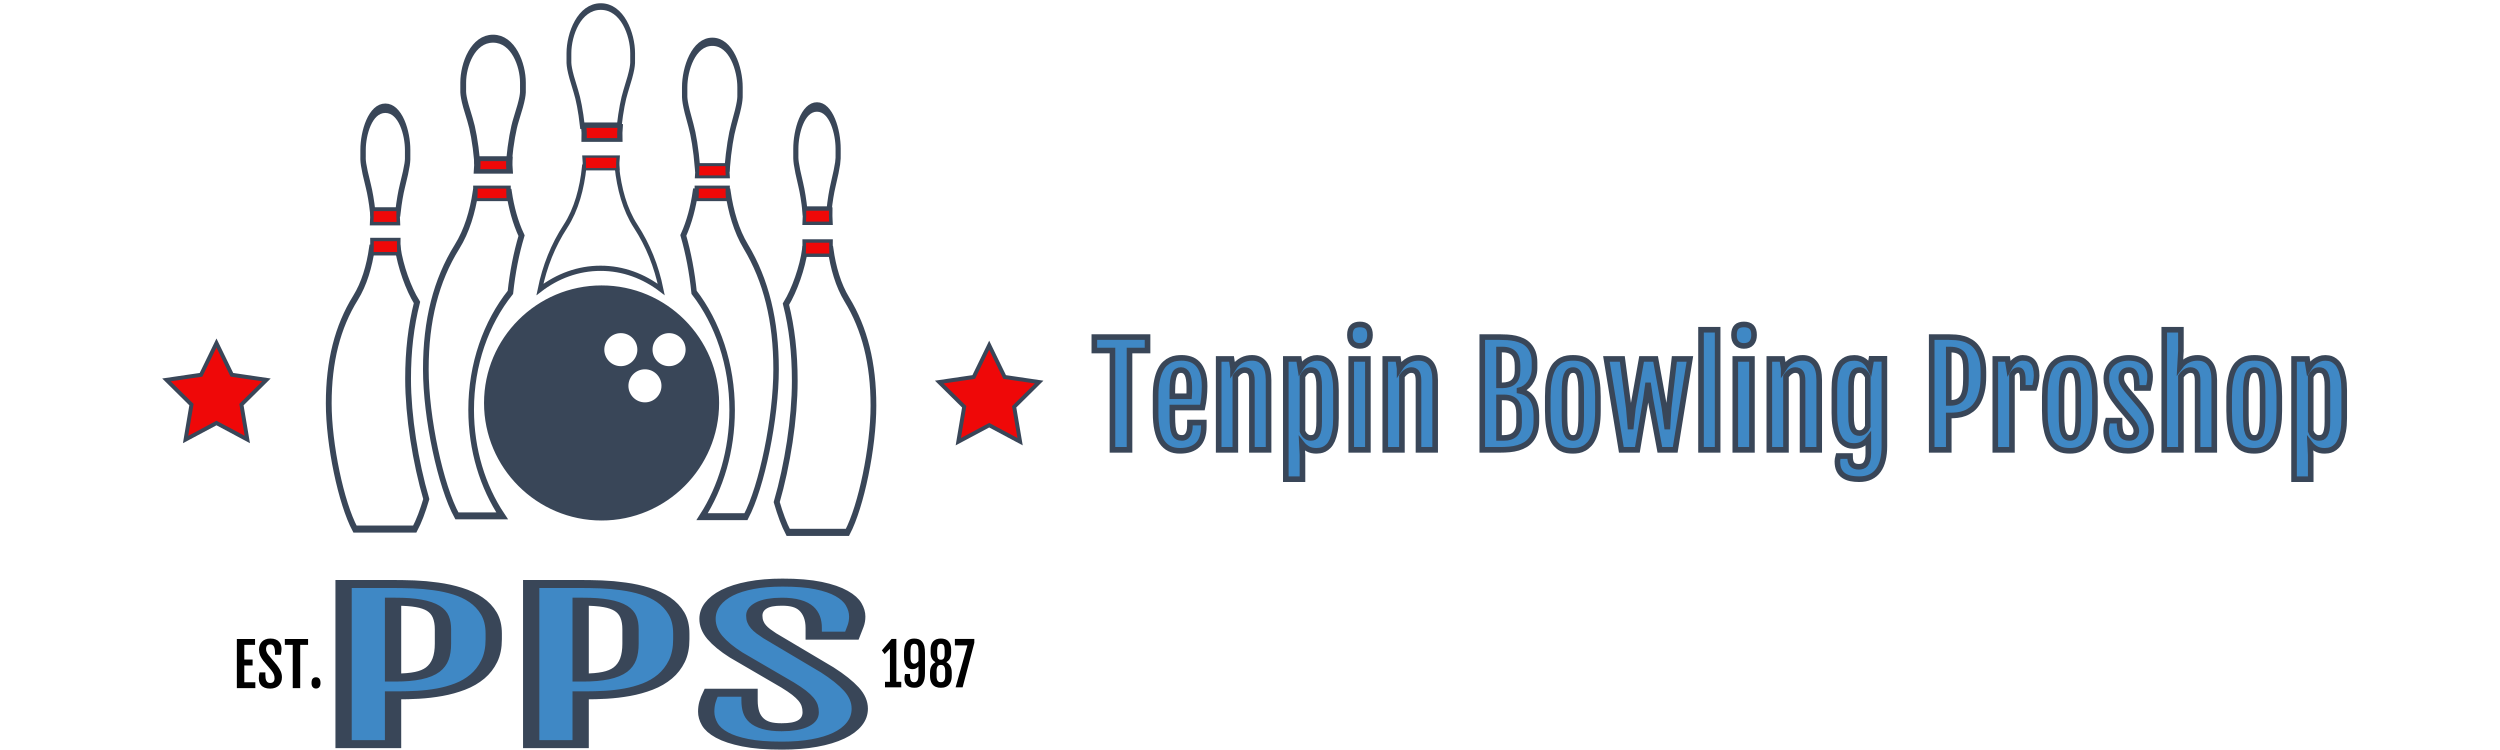 <?xml version="1.0" encoding="UTF-8"?>
<svg xmlns="http://www.w3.org/2000/svg" xmlns:xlink="http://www.w3.org/1999/xlink" width="300px" height="90px" viewBox="0 0 264 90" version="1.1">
<g id="surface1">
<path style="fill:none;stroke-width:3;stroke-linecap:butt;stroke-linejoin:miter;stroke:rgb(22.353%,27.451%,34.51%);stroke-opacity:1;stroke-miterlimit:4;" d="M 136.968 62.447 L 159.901 62.447 C 160.95 55.735 162.424 50.247 163.898 46.869 C 168.4 36.557 168.339 34.772 168.238 31.836 C 168.198 31.157 168.238 30.42 168.238 29.594 C 168.238 21.082 161.899 8.468 148.434 8.468 C 134.969 8.468 128.63 21.082 128.63 29.594 C 128.63 30.42 128.67 31.157 128.63 31.836 C 128.529 34.772 128.469 36.557 132.97 46.869 C 134.444 50.247 135.938 55.735 136.968 62.447 Z M 136.968 62.447 " transform="matrix(0.193,0,0,0.265,25.446,-1.457)"/>
<path style="fill-rule:nonzero;fill:rgb(93.725%,3.137%,3.137%);fill-opacity:1;stroke-width:3;stroke-linecap:butt;stroke-linejoin:miter;stroke:rgb(22.353%,27.451%,34.51%);stroke-opacity:1;stroke-miterlimit:4;" d="M 138.07 72.616 C 138.293 76.156 138.386 79.851 138.274 83.648 L 158.598 83.648 C 158.486 79.851 158.579 76.156 158.802 72.616 Z M 138.07 72.616 " transform="matrix(0.211,0,0,0.152,22.918,4.081)"/>
<path style="fill:none;stroke-width:3;stroke-linecap:butt;stroke-linejoin:miter;stroke:rgb(22.353%,27.451%,34.51%);stroke-opacity:1;stroke-miterlimit:4;" d="M 260.985 123.496 L 274.956 123.496 C 275.6 120.189 276.453 117.337 277.401 115.187 C 280.415 108.284 280.359 107.178 280.302 105.329 C 280.283 104.843 280.302 104.316 280.302 103.706 C 280.302 98.363 276.359 90.447 267.98 90.447 C 259.582 90.447 255.658 98.363 255.658 103.706 C 255.658 104.306 255.677 104.833 255.658 105.329 C 255.601 107.178 255.525 108.284 258.558 115.187 C 259.487 117.337 260.34 120.189 260.985 123.496 Z M 260.985 123.496 " transform="matrix(0.206,0,0,0.378,24.834,-21.352)"/>
<path style="fill:none;stroke-width:3;stroke-linecap:butt;stroke-linejoin:miter;stroke:rgb(22.353%,27.451%,34.51%);stroke-opacity:1;stroke-miterlimit:4;" d="M 251.351 175.377 C 254.445 185.233 255.959 195.966 255.959 207.699 C 255.959 223.641 252.116 243.188 246.539 258.718 C 248.375 263.804 250.416 268.231 252.507 271.453 L 283.436 271.453 C 290.578 260.473 297.005 235.69 297.005 218.131 C 297.005 200.338 292.465 185.712 283.147 173.403 C 278.658 167.454 275.989 159.984 274.645 152.294 L 261.298 152.294 C 259.955 159.984 255.857 169.428 251.351 175.377 Z M 251.351 175.377 " transform="matrix(0.23,0,0,0.285,18.502,-13.482)"/>
<path style="fill:none;stroke-width:3;stroke-linecap:butt;stroke-linejoin:miter;stroke:rgb(22.353%,27.451%,34.51%);stroke-opacity:1;stroke-miterlimit:4;" d="M 188.877 164.139 C 185.672 150.67 180.041 138.662 171.877 127.853 C 164.513 118.149 160.81 105.934 159.337 93.833 L 137.529 93.833 C 136.056 105.934 132.353 118.149 125.011 127.853 C 116.824 138.662 111.194 150.67 107.988 164.139 C 119.597 156.44 133.5 151.944 148.444 151.944 C 163.365 151.944 177.269 156.44 188.877 164.139 Z M 188.877 164.139 " transform="matrix(0.18,0,0,0.209,27.35,0.438)"/>
<path style="fill-rule:nonzero;fill:rgb(22.353%,27.451%,34.51%);fill-opacity:1;stroke-width:3;stroke-linecap:butt;stroke-linejoin:miter;stroke:rgb(22.353%,27.451%,34.51%);stroke-opacity:1;stroke-miterlimit:4;" d="M 148.441 162.118 C 113.585 162.118 85.231 190.482 85.231 225.328 C 85.231 260.174 113.585 288.52 148.441 288.52 C 183.279 288.52 211.633 260.174 211.633 225.328 C 211.633 190.482 183.279 162.118 148.441 162.118 Z M 148.441 195.961 C 148.441 190.124 153.188 185.378 159.027 185.378 C 164.884 185.378 169.631 190.124 169.631 195.961 C 169.631 201.817 164.866 206.562 159.027 206.562 C 153.188 206.562 148.441 201.817 148.441 195.961 Z M 172.318 226.492 C 166.46 226.492 161.714 221.729 161.714 215.891 C 161.714 210.053 166.46 205.29 172.318 205.29 C 178.157 205.29 182.903 210.053 182.903 215.891 C 182.903 221.729 178.157 226.492 172.318 226.492 Z M 185.59 206.562 C 179.751 206.562 174.986 201.817 174.986 195.961 C 174.986 190.124 179.751 185.378 185.59 185.378 C 191.429 185.378 196.194 190.124 196.194 195.961 C 196.194 201.817 191.429 206.562 185.59 206.562 Z M 185.59 206.562 " transform="matrix(0.218,0,0,0.218,21.83,-0.764)"/>
<path style="fill:none;stroke-width:3;stroke-linecap:butt;stroke-linejoin:miter;stroke:rgb(22.353%,27.451%,34.51%);stroke-opacity:1;stroke-miterlimit:4;" d="M 219.528 130.747 L 201.794 130.747 C 200.589 137.349 198.481 143.838 195.186 149.622 C 197.985 157.366 199.934 165.576 201.068 174.279 C 213.894 187.497 221.813 205.496 221.813 225.329 C 221.813 242.793 215.666 258.846 205.444 271.457 L 229.36 271.457 C 237.988 258.564 245.783 228.743 245.783 207.697 C 245.783 186.523 240.379 169.102 229.272 154.432 C 224.098 147.59 221.087 139.253 219.528 130.747 Z M 219.528 130.747 " transform="matrix(0.22,0,0,0.277,21.057,-13.195)"/>
<path style="fill:none;stroke-width:3;stroke-linecap:butt;stroke-linejoin:miter;stroke:rgb(22.353%,27.451%,34.51%);stroke-opacity:1;stroke-miterlimit:4;" d="M 78.065 102.095 L 94.617 102.095 C 95.475 95.418 96.871 89.939 98.284 86.734 C 101.918 78.418 101.867 77.024 101.783 74.724 C 101.766 74.15 101.783 73.538 101.783 72.841 C 101.783 66.176 96.838 56.306 86.341 56.306 C 75.828 56.306 70.899 66.176 70.899 72.841 C 70.899 73.538 70.916 74.15 70.899 74.724 C 70.815 77.024 70.764 78.418 74.398 86.734 C 75.794 89.939 77.207 95.418 78.065 102.095 Z M 78.065 102.095 " transform="matrix(0.232,0,0,0.319,21.137,-13.32)"/>
<path style="fill-rule:nonzero;fill:rgb(93.725%,3.137%,3.137%);fill-opacity:1;stroke-width:3;stroke-linecap:butt;stroke-linejoin:miter;stroke:rgb(22.353%,27.451%,34.51%);stroke-opacity:1;stroke-miterlimit:4;" d="M 93.985 120.573 C 93.817 117.76 93.772 114.969 93.833 112.265 L 78.837 112.265 C 78.913 114.969 78.868 117.76 78.7 120.573 Z M 93.985 120.573 " transform="matrix(0.256,0,0,0.181,19.094,-1.255)"/>
<path style="fill:none;stroke-width:3;stroke-linecap:butt;stroke-linejoin:miter;stroke:rgb(22.353%,27.451%,34.51%);stroke-opacity:1;stroke-miterlimit:4;" d="M 22.045 123.496 L 36 123.496 C 36.667 120.183 37.514 117.346 38.452 115.192 C 41.463 108.286 41.427 107.178 41.355 105.335 C 41.337 104.838 41.355 104.31 41.355 103.709 C 41.355 98.367 37.406 90.456 29.022 90.456 C 20.638 90.456 16.708 98.367 16.708 103.709 C 16.708 104.31 16.726 104.838 16.708 105.335 C 16.636 107.178 16.582 108.286 19.611 115.192 C 20.548 117.346 21.396 120.183 22.045 123.496 Z M 22.045 123.496 " transform="matrix(0.217,0,0,0.377,21.943,-21.114)"/>
<path style="fill:none;stroke-width:3;stroke-linecap:butt;stroke-linejoin:miter;stroke:rgb(22.353%,27.451%,34.51%);stroke-opacity:1;stroke-miterlimit:4;" d="M 45.633 175.373 C 41.135 169.426 37.059 159.988 35.694 152.288 L 22.352 152.288 C 21.005 159.988 18.343 167.453 13.845 173.4 C 4.529 185.708 -0.002 200.348 -0.002 218.135 C -0.002 235.686 6.416 260.469 13.576 271.452 L 44.488 271.452 C 46.593 268.223 48.632 263.808 50.451 258.73 C 44.892 243.193 41.034 223.64 41.034 207.689 C 41.034 195.96 42.567 185.239 45.633 175.373 Z M 45.633 175.373 " transform="matrix(0.232,0,0,0.283,21.45,-13.33)"/>
<path style="fill:none;stroke-width:3;stroke-linecap:butt;stroke-linejoin:miter;stroke:rgb(22.353%,27.451%,34.51%);stroke-opacity:1;stroke-miterlimit:4;" d="M 95.926 174.28 C 97.061 165.576 99.02 157.367 101.822 149.626 C 98.522 143.852 96.408 137.356 95.204 130.746 L 77.485 130.746 C 75.921 139.252 72.896 147.588 67.722 154.438 C 56.619 169.1 51.223 186.522 51.223 207.694 C 51.223 228.739 59.008 258.572 67.636 271.451 L 91.561 271.451 C 81.334 258.841 75.181 242.792 75.181 225.328 C 75.181 205.5 83.105 187.498 95.926 174.28 Z M 95.926 174.28 " transform="matrix(0.227,0,0,0.276,21.472,-13.017)"/>
<path style="fill-rule:nonzero;fill:rgb(24.706%,53.333%,77.255%);fill-opacity:1;stroke-width:2;stroke-linecap:butt;stroke-linejoin:miter;stroke:rgb(22.353%,27.451%,34.51%);stroke-opacity:1;stroke-miterlimit:4;" d="M -30.801 -0.003 L -30.801 -40.03 L -24.731 -40.03 C -23.963 -40.03 -23.124 -39.997 -22.209 -39.932 C -21.294 -39.859 -20.383 -39.688 -19.468 -39.428 C -18.548 -39.175 -17.665 -38.785 -16.818 -38.248 C -15.967 -37.719 -15.212 -36.995 -14.56 -36.084 C -13.897 -35.165 -13.369 -34.026 -12.97 -32.651 C -12.574 -31.276 -12.378 -29.6 -12.378 -27.631 L -12.378 -26.232 C -12.378 -24.092 -12.562 -22.253 -12.93 -20.732 C -13.294 -19.211 -13.781 -17.933 -14.388 -16.892 C -15.004 -15.851 -15.707 -15.013 -16.51 -14.386 C -17.314 -13.76 -18.153 -13.288 -19.02 -12.971 C -19.887 -12.654 -20.762 -12.442 -21.649 -12.336 C -22.529 -12.239 -23.36 -12.19 -24.139 -12.19 L -24.731 -12.19 L -24.731 -0.003 Z M -24.731 -16.64 L -24.419 -16.64 C -23.324 -16.64 -22.405 -16.803 -21.657 -17.12 C -20.906 -17.437 -20.307 -17.942 -19.859 -18.617 C -19.42 -19.3 -19.1 -20.179 -18.9 -21.253 C -18.704 -22.319 -18.608 -23.604 -18.608 -25.101 L -18.608 -28.713 C -18.608 -29.893 -18.696 -30.926 -18.868 -31.788 C -19.044 -32.659 -19.348 -33.375 -19.787 -33.936 C -20.235 -34.497 -20.834 -34.921 -21.59 -35.189 C -22.337 -35.466 -23.28 -35.604 -24.419 -35.604 L -24.731 -35.604 Z M -7.783 -0.003 L -7.783 -40.03 L -1.713 -40.03 C -0.945 -40.03 -0.106 -39.997 0.805 -39.932 C 1.72 -39.859 2.635 -39.688 3.546 -39.428 C 4.465 -39.175 5.349 -38.785 6.196 -38.248 C 7.051 -37.719 7.802 -36.995 8.458 -36.084 C 9.117 -35.165 9.648 -34.026 10.048 -32.651 C 10.44 -31.276 10.635 -29.6 10.635 -27.631 L 10.635 -26.232 C 10.635 -24.092 10.452 -22.253 10.088 -20.732 C 9.72 -19.211 9.233 -17.933 8.625 -16.892 C 8.014 -15.851 7.307 -15.013 6.507 -14.386 C 5.7 -13.76 4.865 -13.288 3.998 -12.971 C 3.131 -12.654 2.256 -12.442 1.368 -12.336 C 0.485 -12.239 -0.342 -12.19 -1.121 -12.19 L -1.713 -12.19 L -1.713 -0.003 Z M -1.713 -16.64 L -1.405 -16.64 C -0.31 -16.64 0.609 -16.803 1.356 -17.12 C 2.112 -17.437 2.711 -17.942 3.159 -18.617 C 3.598 -19.3 3.918 -20.179 4.118 -21.253 C 4.31 -22.319 4.405 -23.604 4.405 -25.101 L 4.405 -28.713 C 4.405 -29.893 4.322 -30.926 4.146 -31.788 C 3.974 -32.659 3.666 -33.375 3.227 -33.936 C 2.779 -34.497 2.18 -34.921 1.428 -35.189 C 0.681 -35.466 -0.262 -35.604 -1.405 -35.604 L -1.713 -35.604 Z M 13.692 -8.114 C 13.692 -8.968 13.744 -9.765 13.844 -10.489 C 13.944 -11.214 14.092 -12.003 14.292 -12.841 L 19.011 -12.841 L 19.011 -10.896 C 19.011 -9.822 19.075 -8.87 19.203 -8.041 C 19.335 -7.211 19.555 -6.511 19.863 -5.942 C 20.17 -5.372 20.574 -4.941 21.081 -4.648 C 21.589 -4.363 22.208 -4.217 22.944 -4.217 C 24.102 -4.217 24.986 -4.534 25.593 -5.169 C 26.204 -5.803 26.512 -6.731 26.512 -7.951 C 26.512 -8.569 26.468 -9.147 26.384 -9.668 C 26.296 -10.188 26.145 -10.709 25.933 -11.23 C 25.721 -11.742 25.437 -12.287 25.082 -12.857 C 24.722 -13.426 24.258 -14.061 23.691 -14.769 L 17.361 -22.286 C 16.242 -23.726 15.375 -25.182 14.763 -26.639 C 14.156 -28.103 13.852 -29.657 13.852 -31.308 C 13.852 -32.634 14.06 -33.855 14.472 -34.969 C 14.887 -36.076 15.483 -37.036 16.262 -37.841 C 17.049 -38.647 18.016 -39.273 19.163 -39.712 C 20.31 -40.16 21.609 -40.379 23.063 -40.379 C 24.83 -40.379 26.304 -40.127 27.483 -39.631 C 28.662 -39.127 29.601 -38.476 30.301 -37.662 C 31.008 -36.857 31.507 -35.946 31.791 -34.929 C 32.079 -33.92 32.223 -32.911 32.223 -31.902 C 32.223 -31.04 32.155 -30.251 32.023 -29.519 C 31.895 -28.794 31.747 -27.997 31.571 -27.119 L 26.884 -27.119 L 26.884 -29.022 C 26.884 -31.137 26.58 -32.765 25.973 -33.904 C 25.357 -35.034 24.366 -35.604 22.992 -35.604 C 21.853 -35.604 21.001 -35.287 20.442 -34.652 C 19.875 -34.017 19.591 -33.171 19.591 -32.114 C 19.591 -31.552 19.635 -31.04 19.723 -30.592 C 19.811 -30.137 19.934 -29.714 20.102 -29.331 C 20.262 -28.949 20.458 -28.583 20.694 -28.217 C 20.926 -27.859 21.193 -27.485 21.493 -27.086 L 28.542 -18.56 C 29.829 -16.884 30.816 -15.281 31.503 -13.752 C 32.191 -12.206 32.534 -10.579 32.534 -8.862 C 32.534 -7.439 32.311 -6.161 31.863 -5.022 C 31.415 -3.875 30.78 -2.907 29.953 -2.11 C 29.126 -1.313 28.127 -0.694 26.952 -0.271 C 25.781 0.16 24.458 0.38 22.992 0.38 C 21.177 0.38 19.675 0.136 18.484 -0.353 C 17.289 -0.841 16.334 -1.475 15.623 -2.273 C 14.907 -3.07 14.408 -3.973 14.124 -4.99 C 13.836 -6.007 13.692 -7.048 13.692 -8.114 Z M 13.692 -8.114 " transform="matrix(0.978,0,0,0.48,53.354,89.294)"/>
<path style="fill-rule:nonzero;fill:rgb(93.725%,3.137%,3.137%);fill-opacity:1;stroke-width:7;stroke-linecap:butt;stroke-linejoin:miter;stroke:rgb(22.353%,27.451%,34.51%);stroke-opacity:1;stroke-miterlimit:4;" d="M 88.384 2.992 L 115.641 58.235 L 176.556 67.092 L 132.441 110.071 L 142.899 170.765 L 88.384 142.093 L 33.869 170.765 L 44.269 110.071 L 0.154 67.092 L 61.126 58.235 Z M 88.384 2.992 " transform="matrix(0.068,0,0,0.069,94.693,41.22)"/>
<path style=" stroke:none;fill-rule:nonzero;fill:rgb(0%,0%,0%);fill-opacity:1;" d="M 10.422 82.574 L 10.422 76.68 L 12.605 76.68 L 12.605 77.383 L 11.316 77.383 L 11.316 79.148 L 12.312 79.148 L 12.312 79.852 L 11.316 79.852 L 11.316 81.871 L 12.641 81.871 L 12.641 82.574 Z M 13.059 81.379 C 13.059 81.254 13.066 81.137 13.082 81.031 C 13.098 80.922 13.117 80.809 13.148 80.684 L 13.844 80.684 L 13.844 80.969 C 13.844 81.129 13.852 81.27 13.871 81.391 C 13.891 81.512 13.922 81.617 13.969 81.699 C 14.012 81.785 14.07 81.848 14.148 81.891 C 14.223 81.934 14.312 81.953 14.422 81.953 C 14.59 81.953 14.723 81.906 14.812 81.812 C 14.902 81.719 14.945 81.582 14.945 81.402 C 14.945 81.312 14.941 81.227 14.926 81.152 C 14.914 81.074 14.891 80.996 14.859 80.922 C 14.828 80.844 14.789 80.766 14.734 80.68 C 14.684 80.598 14.613 80.504 14.531 80.398 L 13.598 79.293 C 13.434 79.078 13.309 78.867 13.215 78.652 C 13.129 78.438 13.082 78.207 13.082 77.961 C 13.082 77.766 13.113 77.586 13.172 77.422 C 13.234 77.262 13.324 77.121 13.438 77 C 13.555 76.883 13.695 76.789 13.863 76.727 C 14.031 76.66 14.223 76.625 14.438 76.625 C 14.699 76.625 14.914 76.664 15.09 76.738 C 15.262 76.812 15.402 76.906 15.504 77.027 C 15.609 77.145 15.68 77.281 15.723 77.43 C 15.766 77.578 15.785 77.727 15.785 77.875 C 15.785 78.004 15.777 78.121 15.758 78.227 C 15.738 78.332 15.715 78.453 15.691 78.578 L 15 78.578 L 15 78.301 C 15 77.988 14.957 77.75 14.867 77.582 C 14.777 77.414 14.629 77.332 14.43 77.332 C 14.262 77.332 14.137 77.379 14.051 77.469 C 13.969 77.562 13.926 77.688 13.926 77.844 C 13.926 77.926 13.934 78.004 13.945 78.07 C 13.961 78.137 13.977 78.199 14.004 78.254 C 14.027 78.309 14.055 78.363 14.09 78.418 C 14.125 78.473 14.164 78.527 14.207 78.586 L 15.246 79.84 C 15.434 80.086 15.578 80.324 15.68 80.551 C 15.781 80.777 15.832 81.016 15.832 81.27 C 15.832 81.48 15.801 81.668 15.734 81.836 C 15.668 82.004 15.574 82.148 15.453 82.266 C 15.332 82.383 15.184 82.473 15.012 82.535 C 14.84 82.598 14.645 82.633 14.43 82.633 C 14.16 82.633 13.941 82.594 13.766 82.523 C 13.59 82.453 13.449 82.359 13.344 82.242 C 13.238 82.125 13.164 81.988 13.121 81.84 C 13.078 81.691 13.059 81.535 13.059 81.379 Z M 17.129 82.574 L 17.129 77.383 L 16.18 77.383 L 16.18 76.68 L 18.969 76.68 L 18.969 77.383 L 18.023 77.383 L 18.023 82.574 Z M 19.383 81.957 C 19.383 81.715 19.43 81.539 19.527 81.434 C 19.625 81.324 19.754 81.273 19.922 81.273 C 20.094 81.273 20.227 81.328 20.32 81.441 C 20.414 81.555 20.461 81.727 20.461 81.957 C 20.461 82.168 20.414 82.332 20.32 82.449 C 20.223 82.566 20.09 82.625 19.918 82.625 C 19.754 82.625 19.625 82.566 19.527 82.453 C 19.43 82.34 19.383 82.176 19.383 81.957 Z M 19.383 81.957 "/>
<path style=" stroke:none;fill-rule:nonzero;fill:rgb(0%,0%,0%);fill-opacity:1;" d="M 88.199 82.48 L 88.199 81.816 L 88.793 81.816 L 88.793 77.855 L 88.156 78.492 L 87.824 78.047 L 88.984 76.676 L 89.562 76.676 L 89.559 76.684 L 89.562 76.68 L 89.562 81.816 L 90.152 81.816 L 90.152 82.48 Z M 92.996 78.363 L 92.996 80.785 C 92.996 81.051 92.977 81.281 92.934 81.473 C 92.891 81.664 92.836 81.824 92.766 81.953 C 92.695 82.082 92.617 82.188 92.527 82.262 C 92.441 82.336 92.348 82.395 92.25 82.438 C 92.156 82.477 92.062 82.504 91.969 82.516 C 91.875 82.527 91.789 82.531 91.711 82.531 C 91.5 82.531 91.32 82.504 91.172 82.441 C 91.02 82.383 90.898 82.301 90.805 82.203 C 90.711 82.102 90.645 81.98 90.598 81.848 C 90.555 81.715 90.535 81.574 90.535 81.426 C 90.535 81.348 90.539 81.262 90.551 81.164 C 90.566 81.07 90.586 80.977 90.613 80.879 L 91.203 80.879 L 91.203 81.008 C 91.203 81.184 91.215 81.328 91.234 81.438 C 91.254 81.547 91.285 81.637 91.328 81.699 C 91.367 81.766 91.422 81.809 91.484 81.836 C 91.551 81.859 91.625 81.867 91.711 81.867 C 91.871 81.867 91.996 81.805 92.082 81.672 C 92.172 81.539 92.215 81.324 92.215 81.035 L 92.215 79.965 C 92.137 80.062 92.039 80.141 91.918 80.207 C 91.801 80.27 91.66 80.301 91.496 80.301 C 91.383 80.301 91.262 80.281 91.145 80.238 C 91.023 80.199 90.914 80.121 90.816 80.016 C 90.719 79.906 90.641 79.762 90.578 79.574 C 90.516 79.391 90.484 79.156 90.484 78.867 L 90.484 78.305 C 90.484 77.996 90.512 77.734 90.57 77.52 C 90.629 77.305 90.707 77.133 90.816 77 C 90.922 76.867 91.047 76.773 91.195 76.715 C 91.344 76.652 91.512 76.625 91.699 76.625 C 91.906 76.625 92.094 76.656 92.254 76.715 C 92.414 76.773 92.551 76.871 92.66 77.008 C 92.77 77.145 92.855 77.324 92.914 77.547 C 92.969 77.77 92.996 78.043 92.996 78.363 Z M 92.215 79.328 L 92.215 77.973 C 92.215 77.844 92.203 77.73 92.184 77.637 C 92.164 77.547 92.133 77.473 92.094 77.418 C 92.051 77.363 92 77.324 91.934 77.297 C 91.871 77.273 91.793 77.262 91.707 77.262 C 91.555 77.262 91.441 77.32 91.367 77.445 C 91.297 77.57 91.262 77.758 91.262 78.008 L 91.262 78.898 C 91.262 79.039 91.27 79.156 91.293 79.25 C 91.316 79.348 91.348 79.422 91.387 79.48 C 91.426 79.539 91.473 79.578 91.531 79.605 C 91.586 79.629 91.648 79.645 91.719 79.645 C 91.773 79.645 91.824 79.633 91.875 79.613 C 91.922 79.598 91.969 79.574 92.008 79.543 C 92.051 79.516 92.09 79.48 92.121 79.441 C 92.156 79.402 92.188 79.367 92.215 79.328 Z M 93.602 81.074 L 93.602 80.719 C 93.602 80.547 93.617 80.398 93.648 80.266 C 93.684 80.133 93.727 80.02 93.785 79.918 C 93.84 79.82 93.906 79.734 93.984 79.66 C 94.062 79.59 94.148 79.527 94.238 79.477 L 94.238 79.449 C 94.172 79.406 94.105 79.355 94.039 79.297 C 93.969 79.234 93.91 79.16 93.855 79.07 C 93.805 78.98 93.758 78.875 93.727 78.754 C 93.691 78.633 93.676 78.492 93.676 78.336 L 93.676 77.93 C 93.676 77.742 93.695 77.578 93.734 77.441 C 93.773 77.301 93.828 77.184 93.891 77.086 C 93.957 76.988 94.031 76.91 94.117 76.852 C 94.203 76.789 94.293 76.742 94.383 76.707 C 94.473 76.676 94.562 76.652 94.656 76.641 C 94.746 76.629 94.828 76.625 94.902 76.625 C 94.984 76.625 95.066 76.629 95.156 76.641 C 95.246 76.652 95.336 76.676 95.43 76.707 C 95.52 76.742 95.609 76.789 95.695 76.852 C 95.777 76.91 95.855 76.988 95.918 77.086 C 95.984 77.18 96.039 77.297 96.078 77.438 C 96.117 77.574 96.137 77.738 96.137 77.926 L 96.137 78.336 C 96.137 78.488 96.121 78.629 96.086 78.75 C 96.055 78.871 96.008 78.977 95.957 79.066 C 95.902 79.156 95.84 79.23 95.773 79.293 C 95.707 79.355 95.641 79.406 95.574 79.445 L 95.574 79.473 C 95.668 79.523 95.75 79.586 95.828 79.66 C 95.906 79.73 95.973 79.812 96.031 79.914 C 96.086 80.016 96.129 80.129 96.164 80.262 C 96.195 80.395 96.211 80.543 96.211 80.715 L 96.211 81.07 C 96.211 81.27 96.191 81.445 96.156 81.594 C 96.121 81.742 96.07 81.871 96.008 81.98 C 95.945 82.09 95.871 82.18 95.789 82.25 C 95.703 82.32 95.613 82.375 95.516 82.418 C 95.422 82.461 95.32 82.488 95.215 82.508 C 95.109 82.523 95.004 82.531 94.902 82.531 C 94.797 82.531 94.695 82.523 94.59 82.508 C 94.484 82.488 94.387 82.461 94.289 82.422 C 94.191 82.379 94.102 82.324 94.02 82.254 C 93.934 82.18 93.863 82.09 93.801 81.984 C 93.742 81.875 93.691 81.746 93.656 81.598 C 93.621 81.449 93.602 81.273 93.602 81.074 Z M 94.867 79.164 L 94.941 79.164 C 95 79.164 95.055 79.152 95.102 79.129 C 95.156 79.109 95.199 79.074 95.238 79.02 C 95.273 78.969 95.305 78.898 95.328 78.809 C 95.348 78.723 95.359 78.609 95.359 78.477 L 95.359 77.996 C 95.359 77.758 95.324 77.574 95.254 77.449 C 95.184 77.324 95.066 77.262 94.902 77.262 C 94.742 77.262 94.629 77.328 94.559 77.453 C 94.488 77.582 94.457 77.766 94.457 78.004 L 94.457 78.48 C 94.457 78.609 94.465 78.719 94.484 78.805 C 94.504 78.891 94.531 78.961 94.566 79.016 C 94.602 79.07 94.645 79.105 94.695 79.129 C 94.746 79.152 94.805 79.164 94.867 79.164 Z M 94.391 80.504 L 94.391 81.145 C 94.391 81.293 94.402 81.414 94.434 81.508 C 94.461 81.602 94.5 81.676 94.547 81.727 C 94.594 81.781 94.648 81.816 94.711 81.84 C 94.773 81.859 94.836 81.867 94.902 81.867 C 94.969 81.867 95.031 81.859 95.094 81.84 C 95.156 81.816 95.215 81.781 95.262 81.727 C 95.309 81.672 95.348 81.598 95.379 81.504 C 95.406 81.41 95.422 81.289 95.422 81.141 L 95.422 80.504 C 95.422 80.375 95.41 80.27 95.387 80.18 C 95.367 80.09 95.332 80.016 95.293 79.957 C 95.25 79.898 95.199 79.859 95.137 79.832 C 95.078 79.805 95.012 79.793 94.941 79.793 L 94.867 79.793 C 94.719 79.793 94.605 79.848 94.52 79.965 C 94.434 80.078 94.391 80.258 94.391 80.504 Z M 96.672 82.48 L 98.09 77.449 L 96.586 77.449 L 96.586 76.672 L 98.918 76.672 L 98.918 77.137 L 97.512 82.48 Z M 96.672 82.48 "/>
<path style="fill-rule:nonzero;fill:rgb(93.725%,3.137%,3.137%);fill-opacity:1;stroke-width:7;stroke-linecap:butt;stroke-linejoin:miter;stroke:rgb(22.353%,27.451%,34.51%);stroke-opacity:1;stroke-miterlimit:4;" d="M 88.397 2.994 L 115.597 58.237 L 176.569 67.094 L 132.455 110.073 L 142.855 170.766 L 88.397 142.094 L 33.882 170.766 L 44.282 110.073 L 0.167 67.094 L 61.139 58.237 Z M 88.397 2.994 " transform="matrix(0.068,0,0,0.069,1.965,40.958)"/>
<path style="fill-rule:nonzero;fill:rgb(93.725%,3.137%,3.137%);fill-opacity:1;stroke-width:2;stroke-linecap:butt;stroke-linejoin:miter;stroke:rgb(22.353%,27.451%,34.51%);stroke-opacity:1;stroke-miterlimit:4;" d="M 93.98 120.574 C 93.818 117.75 93.774 114.969 93.833 112.274 L 78.84 112.274 C 78.899 114.969 78.87 117.75 78.693 120.574 Z M 93.98 120.574 " transform="matrix(0.265,0,0,0.181,18.155,2.133)"/>
<path style="fill-rule:nonzero;fill:rgb(93.725%,3.137%,3.137%);fill-opacity:1;stroke-width:2;stroke-linecap:butt;stroke-linejoin:miter;stroke:rgb(22.353%,27.451%,34.51%);stroke-opacity:1;stroke-miterlimit:4;" d="M 138.065 72.619 C 138.302 76.154 138.381 79.858 138.282 83.648 L 158.589 83.648 C 158.49 79.858 158.569 76.154 158.806 72.619 Z M 138.065 72.619 " transform="matrix(0.198,0,0,0.138,24.737,8.766)"/>
<path style="fill-rule:nonzero;fill:rgb(93.725%,3.137%,3.137%);fill-opacity:1;stroke-width:2;stroke-linecap:butt;stroke-linejoin:miter;stroke:rgb(22.353%,27.451%,34.51%);stroke-opacity:1;stroke-miterlimit:4;" d="M 93.985 120.574 C 93.812 117.75 93.765 114.969 93.843 112.274 L 78.84 112.274 C 78.903 114.969 78.872 117.75 78.699 120.574 Z M 93.985 120.574 " transform="matrix(0.248,0,0,0.181,46.055,2.133)"/>
<path style="fill:none;stroke-width:3;stroke-linecap:butt;stroke-linejoin:miter;stroke:rgb(22.353%,27.451%,34.51%);stroke-opacity:1;stroke-miterlimit:4;" d="M 78.062 102.096 L 94.615 102.096 C 95.469 95.421 96.884 89.941 98.282 86.734 C 101.912 78.413 101.858 77.017 101.785 74.721 C 101.767 74.153 101.785 73.537 101.785 72.839 C 101.785 66.175 96.848 56.305 86.339 56.305 C 75.829 56.305 70.892 66.175 70.892 72.839 C 70.892 73.537 70.929 74.153 70.892 74.721 C 70.82 77.029 70.765 78.413 74.395 86.734 C 75.793 89.941 77.209 95.421 78.062 102.096 Z M 78.062 102.096 " transform="matrix(0.215,0,0,0.33,48.919,-13.567)"/>
<path style="fill-rule:nonzero;fill:rgb(93.725%,3.137%,3.137%);fill-opacity:1;stroke-width:2;stroke-linecap:butt;stroke-linejoin:miter;stroke:rgb(22.353%,27.451%,34.51%);stroke-opacity:1;stroke-miterlimit:4;" d="M 93.978 120.564 C 93.817 117.757 93.769 114.972 93.833 112.275 L 78.835 112.275 C 78.899 114.972 78.867 117.757 78.69 120.564 Z M 93.978 120.564 " transform="matrix(0.242,0,0,0.177,46.592,-0.114)"/>
<path style="fill-rule:nonzero;fill:rgb(93.725%,3.137%,3.137%);fill-opacity:1;stroke-width:2;stroke-linecap:butt;stroke-linejoin:miter;stroke:rgb(22.353%,27.451%,34.51%);stroke-opacity:1;stroke-miterlimit:4;" d="M 93.985 120.567 C 93.821 117.76 93.766 114.971 93.839 112.277 L 78.844 112.277 C 78.899 114.971 78.862 117.76 78.698 120.567 Z M 93.985 120.567 " transform="matrix(0.214,0,0,0.206,9.767,5.611)"/>
<path style="fill-rule:nonzero;fill:rgb(93.725%,3.137%,3.137%);fill-opacity:1;stroke-width:2;stroke-linecap:butt;stroke-linejoin:miter;stroke:rgb(22.353%,27.451%,34.51%);stroke-opacity:1;stroke-miterlimit:4;" d="M 93.974 120.567 C 93.809 117.759 93.773 114.97 93.846 112.276 L 78.833 112.276 C 78.906 114.97 78.869 117.759 78.686 120.567 Z M 93.974 120.567 " transform="matrix(0.214,0,0,0.206,61.637,5.791)"/>
<path style="fill-rule:nonzero;fill:rgb(93.725%,3.137%,3.137%);fill-opacity:1;stroke-width:2;stroke-linecap:butt;stroke-linejoin:miter;stroke:rgb(22.353%,27.451%,34.51%);stroke-opacity:1;stroke-miterlimit:4;" d="M 93.989 120.569 C 93.822 117.762 93.766 114.973 93.84 112.279 L 78.839 112.279 C 78.913 114.973 78.857 117.743 78.69 120.569 Z M 93.989 120.569 " transform="matrix(0.21,0,0,0.206,10.073,2.002)"/>
<path style="fill-rule:nonzero;fill:rgb(93.725%,3.137%,3.137%);fill-opacity:1;stroke-width:2;stroke-linecap:butt;stroke-linejoin:miter;stroke:rgb(22.353%,27.451%,34.51%);stroke-opacity:1;stroke-miterlimit:4;" d="M 93.987 120.578 C 93.82 117.752 93.764 114.963 93.838 112.269 L 78.837 112.269 C 78.911 114.963 78.874 117.752 78.688 120.578 Z M 93.987 120.578 " transform="matrix(0.21,0,0,0.206,61.979,1.957)"/>
<path style="fill-rule:nonzero;fill:rgb(24.706%,53.333%,77.255%);fill-opacity:1;stroke-width:2;stroke-linecap:butt;stroke-linejoin:miter;stroke:rgb(22.353%,27.451%,34.51%);stroke-opacity:1;stroke-miterlimit:4;" d="M -216.882 0.005 L -216.882 -35.246 L -223.336 -35.246 L -223.336 -40.03 L -204.39 -40.03 L -204.39 -35.246 L -210.81 -35.246 L -210.81 0.005 Z M -192.884 0.352 C -194.286 0.352 -195.514 0.097 -196.58 -0.423 C -197.646 -0.943 -198.55 -1.751 -199.292 -2.837 C -200.022 -3.935 -200.578 -5.333 -200.949 -7.043 C -201.331 -8.753 -201.517 -10.81 -201.517 -13.224 L -201.517 -19.313 C -201.517 -21.359 -201.366 -23.115 -201.053 -24.571 C -200.752 -26.038 -200.346 -27.263 -199.86 -28.245 C -199.373 -29.238 -198.805 -30.036 -198.145 -30.613 C -197.507 -31.191 -196.835 -31.63 -196.152 -31.93 C -195.456 -32.242 -194.784 -32.439 -194.101 -32.52 C -193.417 -32.612 -192.791 -32.647 -192.212 -32.647 C -191.146 -32.647 -190.126 -32.485 -189.141 -32.173 C -188.156 -31.85 -187.287 -31.307 -186.534 -30.532 C -185.792 -29.758 -185.19 -28.718 -184.749 -27.424 C -184.297 -26.13 -184.077 -24.513 -184.077 -22.572 C -184.077 -21.913 -184.1 -21.255 -184.135 -20.584 C -184.182 -19.903 -184.228 -19.244 -184.286 -18.597 C -184.344 -17.95 -184.437 -17.326 -184.541 -16.714 C -184.634 -16.101 -184.738 -15.535 -184.854 -15.015 L -195.561 -15.015 L -195.561 -11.746 C -195.561 -10.336 -195.503 -9.146 -195.398 -8.187 C -195.294 -7.228 -195.109 -6.454 -194.854 -5.865 C -194.587 -5.287 -194.24 -4.859 -193.788 -4.605 C -193.347 -4.351 -192.791 -4.224 -192.119 -4.224 C -191.76 -4.224 -191.401 -4.293 -191.053 -4.443 C -190.717 -4.582 -190.416 -4.836 -190.161 -5.183 C -189.894 -5.529 -189.697 -5.98 -189.535 -6.546 C -189.384 -7.124 -189.303 -7.829 -189.303 -8.672 L -189.303 -9.677 L -184.355 -9.677 L -184.355 -8.441 C -184.355 -5.368 -185.085 -3.138 -186.545 -1.751 C -188.006 -0.353 -190.126 0.352 -192.884 0.352 Z M -195.561 -19.013 L -189.605 -19.013 C -189.593 -19.186 -189.581 -19.417 -189.558 -19.695 C -189.547 -19.984 -189.535 -20.284 -189.524 -20.596 C -189.524 -20.908 -189.524 -21.22 -189.524 -21.532 C -189.524 -21.832 -189.524 -22.086 -189.524 -22.306 C -189.524 -24.432 -189.767 -25.969 -190.265 -26.904 C -190.763 -27.84 -191.505 -28.314 -192.49 -28.314 C -193.011 -28.314 -193.463 -28.187 -193.846 -27.944 C -194.24 -27.713 -194.564 -27.309 -194.807 -26.731 C -195.062 -26.165 -195.248 -25.414 -195.375 -24.467 C -195.503 -23.531 -195.561 -22.364 -195.561 -20.977 Z M -179.06 0.005 L -179.06 -32.266 L -174.494 -32.266 L -173.95 -28.834 L -173.95 -28.799 C -173.486 -29.539 -172.976 -30.151 -172.443 -30.636 C -171.899 -31.133 -171.343 -31.526 -170.775 -31.826 C -170.184 -32.127 -169.604 -32.335 -169.002 -32.462 C -168.388 -32.589 -167.797 -32.647 -167.194 -32.647 C -165.317 -32.647 -163.857 -31.988 -162.826 -30.671 C -161.806 -29.354 -161.296 -27.367 -161.296 -24.732 L -161.296 0.005 L -167.229 0.005 L -167.229 -24.524 C -167.229 -25.945 -167.449 -26.928 -167.878 -27.482 C -168.318 -28.037 -168.967 -28.314 -169.813 -28.314 C -170.404 -28.314 -170.995 -28.118 -171.574 -27.725 C -172.154 -27.332 -172.675 -26.8 -173.127 -26.107 L -173.127 0.005 Z M -149.419 -2.133 L -149.222 1.83 L -149.222 10.427 L -155.155 10.427 L -155.155 -32.266 L -150.508 -32.266 L -149.975 -28.88 C -149.708 -29.308 -149.396 -29.758 -149.025 -30.209 C -148.654 -30.66 -148.225 -31.064 -147.739 -31.422 C -147.252 -31.769 -146.696 -32.058 -146.07 -32.289 C -145.456 -32.52 -144.772 -32.635 -144.007 -32.635 C -143.671 -32.635 -143.277 -32.601 -142.814 -32.531 C -142.35 -32.474 -141.875 -32.312 -141.388 -32.058 C -140.902 -31.815 -140.404 -31.445 -139.917 -30.948 C -139.419 -30.452 -138.978 -29.781 -138.596 -28.915 C -138.213 -28.06 -137.901 -26.985 -137.669 -25.714 C -137.414 -24.432 -137.298 -22.872 -137.298 -21.047 L -137.298 -11.272 C -137.298 -9.446 -137.414 -7.887 -137.669 -6.616 C -137.901 -5.333 -138.225 -4.259 -138.607 -3.404 C -139.001 -2.537 -139.442 -1.855 -139.94 -1.358 C -140.438 -0.862 -140.948 -0.48 -141.47 -0.226 C -141.991 0.016 -142.489 0.178 -142.976 0.248 C -143.451 0.317 -143.868 0.352 -144.227 0.352 C -145.491 0.352 -146.533 0.109 -147.368 -0.376 C -148.202 -0.862 -148.874 -1.439 -149.419 -2.133 Z M -149.222 -26.096 L -149.222 -6.592 C -149.106 -6.281 -148.955 -5.98 -148.77 -5.703 C -148.596 -5.414 -148.376 -5.16 -148.132 -4.952 C -147.889 -4.732 -147.623 -4.559 -147.31 -4.42 C -147.008 -4.282 -146.661 -4.224 -146.255 -4.224 C -145.815 -4.224 -145.409 -4.305 -145.05 -4.455 C -144.691 -4.628 -144.378 -4.929 -144.112 -5.356 C -143.857 -5.784 -143.648 -6.384 -143.497 -7.147 C -143.347 -7.921 -143.277 -8.903 -143.277 -10.105 L -143.277 -22.445 C -143.277 -23.658 -143.347 -24.64 -143.497 -25.391 C -143.648 -26.153 -143.845 -26.754 -144.1 -27.193 C -144.367 -27.621 -144.668 -27.921 -145.039 -28.083 C -145.398 -28.233 -145.792 -28.314 -146.221 -28.314 C -146.974 -28.314 -147.588 -28.083 -148.063 -27.644 C -148.538 -27.205 -148.932 -26.685 -149.222 -26.096 Z M -128.793 -36.887 C -129.882 -36.887 -130.751 -37.222 -131.377 -37.881 C -132.014 -38.528 -132.327 -39.498 -132.327 -40.758 C -132.327 -41.463 -132.246 -42.052 -132.084 -42.526 C -131.921 -42.999 -131.69 -43.392 -131.377 -43.681 C -131.075 -43.97 -130.705 -44.178 -130.264 -44.305 C -129.836 -44.444 -129.326 -44.513 -128.77 -44.513 C -127.599 -44.513 -126.707 -44.212 -126.093 -43.623 C -125.479 -43.022 -125.177 -42.075 -125.177 -40.758 C -125.177 -39.545 -125.49 -38.586 -126.104 -37.915 C -126.719 -37.234 -127.622 -36.887 -128.793 -36.887 Z M -131.863 0.005 L -131.863 -32.266 L -125.931 -32.266 L -125.931 0.005 Z M -119.743 0.005 L -119.743 -32.266 L -115.166 -32.266 L -114.633 -28.834 L -114.633 -28.799 C -114.158 -29.539 -113.659 -30.151 -113.115 -30.636 C -112.582 -31.133 -112.025 -31.526 -111.446 -31.826 C -110.867 -32.127 -110.276 -32.335 -109.685 -32.462 C -109.071 -32.589 -108.468 -32.647 -107.877 -32.647 C -105.988 -32.647 -104.54 -31.988 -103.509 -30.671 C -102.489 -29.354 -101.979 -27.367 -101.979 -24.732 L -101.979 0.005 L -107.912 0.005 L -107.912 -24.524 C -107.912 -25.945 -108.12 -26.928 -108.561 -27.482 C -109.001 -28.037 -109.638 -28.314 -110.484 -28.314 C -111.087 -28.314 -111.666 -28.118 -112.246 -27.725 C -112.837 -27.332 -113.358 -26.8 -113.81 -26.107 L -113.81 0.005 Z M -85.2 0.005 L -85.2 -40.03 L -79.059 -40.03 C -78.155 -40.03 -77.216 -39.995 -76.243 -39.937 C -75.269 -39.868 -74.331 -39.741 -73.404 -39.545 C -72.488 -39.337 -71.608 -39.036 -70.773 -38.643 C -69.951 -38.239 -69.232 -37.708 -68.618 -37.026 C -67.992 -36.356 -67.506 -35.524 -67.135 -34.542 C -66.776 -33.548 -66.59 -32.358 -66.59 -30.96 L -66.59 -29.019 C -66.59 -27.956 -66.741 -26.974 -67.042 -26.096 C -67.344 -25.194 -67.749 -24.409 -68.247 -23.727 C -68.746 -23.045 -69.313 -22.491 -69.962 -22.04 C -70.6 -21.601 -71.249 -21.301 -71.932 -21.139 L -71.932 -20.954 C -69.951 -20.584 -68.456 -19.649 -67.436 -18.135 C -66.428 -16.598 -65.93 -14.657 -65.93 -12.277 L -65.93 -10.244 C -65.93 -8.788 -66.092 -7.528 -66.405 -6.465 C -66.729 -5.391 -67.181 -4.467 -67.761 -3.716 C -68.34 -2.953 -69.024 -2.341 -69.812 -1.855 C -70.623 -1.37 -71.492 -0.989 -72.442 -0.711 C -73.404 -0.434 -74.412 -0.249 -75.49 -0.145 C -76.567 -0.053 -77.68 0.005 -78.815 0.005 Z M -79.232 -22.895 L -78.062 -22.895 C -77.251 -22.895 -76.509 -22.999 -75.849 -23.196 C -75.177 -23.38 -74.597 -23.692 -74.122 -24.108 C -73.647 -24.524 -73.276 -25.056 -73.021 -25.714 C -72.767 -26.385 -72.639 -27.193 -72.639 -28.129 L -72.639 -29.77 C -72.639 -30.706 -72.732 -31.526 -72.917 -32.254 C -73.103 -32.97 -73.415 -33.583 -73.833 -34.08 C -74.273 -34.576 -74.829 -34.958 -75.524 -35.212 C -76.22 -35.466 -77.066 -35.605 -78.062 -35.605 L -79.232 -35.605 Z M -79.232 -4.224 L -77.506 -4.224 C -76.695 -4.224 -75.953 -4.328 -75.293 -4.536 C -74.632 -4.744 -74.053 -5.079 -73.578 -5.518 C -73.103 -5.969 -72.732 -6.535 -72.477 -7.216 C -72.222 -7.91 -72.094 -8.718 -72.094 -9.654 L -72.094 -12.774 C -72.094 -13.71 -72.187 -14.542 -72.373 -15.27 C -72.57 -15.997 -72.871 -16.61 -73.3 -17.095 C -73.728 -17.592 -74.296 -17.962 -74.98 -18.216 C -75.663 -18.482 -76.509 -18.609 -77.506 -18.609 L -79.232 -18.609 Z M -52.894 0.352 C -53.589 0.352 -54.284 0.294 -55.003 0.19 C -55.71 0.074 -56.393 -0.145 -57.054 -0.492 C -57.726 -0.839 -58.352 -1.335 -58.942 -1.971 C -59.522 -2.606 -60.032 -3.45 -60.472 -4.501 C -60.912 -5.541 -61.248 -6.835 -61.503 -8.372 C -61.747 -9.897 -61.874 -11.722 -61.874 -13.848 L -61.874 -18.909 C -61.874 -21 -61.747 -22.791 -61.492 -24.293 C -61.225 -25.784 -60.878 -27.032 -60.437 -28.048 C -59.997 -29.065 -59.476 -29.885 -58.873 -30.475 C -58.282 -31.075 -57.656 -31.538 -56.984 -31.861 C -56.324 -32.185 -55.64 -32.393 -54.933 -32.497 C -54.226 -32.601 -53.543 -32.647 -52.882 -32.647 C -52.233 -32.647 -51.573 -32.601 -50.877 -32.508 C -50.194 -32.416 -49.522 -32.219 -48.873 -31.907 C -48.212 -31.607 -47.587 -31.145 -47.007 -30.556 C -46.416 -29.955 -45.906 -29.146 -45.454 -28.129 C -45.014 -27.112 -44.655 -25.841 -44.4 -24.339 C -44.145 -22.837 -44.018 -21.023 -44.018 -18.909 L -44.018 -13.848 C -44.018 -11.757 -44.157 -9.955 -44.423 -8.441 C -44.678 -6.916 -45.037 -5.633 -45.489 -4.594 C -45.941 -3.542 -46.463 -2.699 -47.054 -2.052 C -47.656 -1.405 -48.282 -0.896 -48.942 -0.538 C -49.591 -0.18 -50.263 0.063 -50.935 0.178 C -51.619 0.294 -52.268 0.352 -52.894 0.352 Z M -52.847 -4.224 C -52.326 -4.224 -51.874 -4.351 -51.503 -4.628 C -51.132 -4.906 -50.843 -5.356 -50.623 -5.98 C -50.391 -6.604 -50.229 -7.424 -50.113 -8.453 C -50.02 -9.469 -49.974 -10.74 -49.974 -12.265 L -49.974 -20.203 C -49.974 -21.717 -50.02 -22.988 -50.113 -24.016 C -50.229 -25.056 -50.391 -25.888 -50.623 -26.523 C -50.843 -27.159 -51.132 -27.609 -51.503 -27.887 C -51.874 -28.175 -52.326 -28.314 -52.847 -28.314 C -53.415 -28.314 -53.89 -28.175 -54.273 -27.887 C -54.655 -27.609 -54.968 -27.159 -55.223 -26.523 C -55.466 -25.888 -55.652 -25.056 -55.756 -24.016 C -55.86 -22.988 -55.918 -21.717 -55.918 -20.203 L -55.918 -12.265 C -55.918 -10.74 -55.86 -9.469 -55.756 -8.453 C -55.652 -7.424 -55.466 -6.604 -55.223 -5.98 C -54.968 -5.356 -54.655 -4.906 -54.273 -4.628 C -53.89 -4.351 -53.415 -4.224 -52.847 -4.224 Z M -35.675 0.005 L -40.993 -32.266 L -35.338 -32.266 L -33.021 -14.784 L -32.465 -8.245 L -32.268 -8.245 L -31.573 -14.784 L -28.467 -32.266 L -23.484 -32.266 L -20.298 -14.784 L -19.429 -8.245 L -19.243 -8.245 L -18.838 -14.784 L -16.798 -32.266 L -11.271 -32.266 L -16.497 0.005 L -21.966 0.005 L -25.315 -17.95 L -26.057 -22.895 L -26.254 -22.895 L -26.937 -17.95 L -29.973 0.005 Z M -7.308 0.005 L -7.308 -42.63 L -1.387 -42.63 L -1.387 0.005 Z M 7.964 -36.887 C 6.875 -36.887 6.006 -37.222 5.38 -37.881 C 4.743 -38.528 4.43 -39.498 4.43 -40.758 C 4.43 -41.463 4.511 -42.052 4.674 -42.526 C 4.836 -42.999 5.068 -43.392 5.38 -43.681 C 5.682 -43.97 6.053 -44.178 6.493 -44.305 C 6.933 -44.444 7.431 -44.513 7.988 -44.513 C 9.158 -44.513 10.05 -44.212 10.664 -43.623 C 11.279 -43.022 11.58 -42.075 11.58 -40.758 C 11.58 -39.545 11.267 -38.586 10.653 -37.915 C 10.039 -37.234 9.146 -36.887 7.964 -36.887 Z M 4.894 0.005 L 4.894 -32.266 L 10.827 -32.266 L 10.827 0.005 Z M 17.014 0.005 L 17.014 -32.266 L 21.592 -32.266 L 22.125 -28.834 L 22.125 -28.799 C 22.6 -29.539 23.098 -30.151 23.643 -30.636 C 24.176 -31.133 24.732 -31.526 25.311 -31.826 C 25.891 -32.127 26.482 -32.335 27.084 -32.462 C 27.687 -32.589 28.289 -32.647 28.88 -32.647 C 30.769 -32.647 32.217 -31.988 33.249 -30.671 C 34.268 -29.354 34.778 -27.367 34.778 -24.732 L 34.778 0.005 L 28.845 0.005 L 28.845 -24.524 C 28.845 -25.945 28.637 -26.928 28.196 -27.482 C 27.756 -28.037 27.119 -28.314 26.273 -28.314 C 25.67 -28.314 25.091 -28.118 24.512 -27.725 C 23.921 -27.332 23.399 -26.8 22.947 -26.107 L 22.947 0.005 Z M 41.557 2.2 L 45.752 2.2 C 45.752 3.598 46.007 4.58 46.528 5.158 C 47.038 5.736 47.838 6.025 48.915 6.025 C 49.356 6.025 49.773 5.955 50.178 5.817 C 50.584 5.689 50.943 5.458 51.244 5.1 C 51.557 4.742 51.801 4.257 51.986 3.633 C 52.171 3.009 52.264 2.212 52.264 1.218 L 52.264 -3.866 C 51.731 -3.184 51.047 -2.595 50.213 -2.098 C 49.379 -1.601 48.347 -1.358 47.108 -1.358 C 46.748 -1.358 46.331 -1.393 45.844 -1.462 C 45.358 -1.532 44.86 -1.694 44.35 -1.948 C 43.828 -2.202 43.33 -2.572 42.82 -3.08 C 42.322 -3.588 41.881 -4.27 41.488 -5.125 C 41.094 -5.992 40.781 -7.066 40.537 -8.36 C 40.294 -9.643 40.178 -11.203 40.178 -13.028 L 40.178 -21.52 C 40.178 -23.265 40.294 -24.755 40.537 -25.98 C 40.781 -27.205 41.094 -28.233 41.488 -29.065 C 41.881 -29.885 42.333 -30.532 42.832 -31.006 C 43.342 -31.48 43.851 -31.826 44.373 -32.069 C 44.906 -32.312 45.416 -32.474 45.914 -32.531 C 46.412 -32.601 46.864 -32.635 47.258 -32.635 C 48.035 -32.635 48.73 -32.531 49.321 -32.323 C 49.923 -32.115 50.445 -31.85 50.897 -31.515 C 51.337 -31.179 51.719 -30.798 52.032 -30.382 C 52.345 -29.955 52.612 -29.527 52.82 -29.111 L 53.365 -32.3 L 57.988 -32.3 L 57.988 -1.312 C 57.988 0.479 57.814 2.108 57.467 3.552 C 57.119 4.996 56.586 6.233 55.856 7.249 C 55.126 8.278 54.188 9.063 53.052 9.606 C 51.916 10.161 50.561 10.427 48.985 10.427 C 47.93 10.427 46.922 10.334 45.984 10.149 C 45.045 9.964 44.222 9.629 43.527 9.156 C 42.82 8.682 42.264 8.035 41.858 7.215 C 41.453 6.394 41.256 5.343 41.256 4.083 C 41.256 3.864 41.279 3.587 41.325 3.263 C 41.372 2.928 41.453 2.581 41.557 2.2 Z M 49.124 -5.945 C 49.518 -5.945 49.865 -6.015 50.167 -6.153 C 50.468 -6.281 50.746 -6.465 50.989 -6.685 C 51.233 -6.904 51.441 -7.147 51.627 -7.424 C 51.801 -7.713 51.951 -8.002 52.079 -8.302 L 52.079 -25.945 C 51.777 -26.604 51.383 -27.159 50.897 -27.621 C 50.398 -28.083 49.807 -28.314 49.101 -28.314 C 48.66 -28.314 48.266 -28.233 47.907 -28.083 C 47.548 -27.921 47.235 -27.632 46.968 -27.205 C 46.702 -26.766 46.493 -26.177 46.343 -25.426 C 46.204 -24.663 46.123 -23.681 46.123 -22.479 L 46.123 -11.861 C 46.123 -10.648 46.204 -9.666 46.343 -8.915 C 46.493 -8.141 46.702 -7.54 46.968 -7.101 C 47.235 -6.662 47.548 -6.361 47.919 -6.2 C 48.278 -6.038 48.683 -5.945 49.124 -5.945 Z M 74.837 0.005 L 74.837 -40.03 L 80.909 -40.03 C 81.673 -40.03 82.508 -39.995 83.423 -39.926 C 84.339 -39.857 85.254 -39.695 86.169 -39.429 C 87.085 -39.175 87.965 -38.782 88.811 -38.251 C 89.669 -37.719 90.422 -36.991 91.071 -36.078 C 91.731 -35.166 92.265 -34.022 92.658 -32.647 C 93.052 -31.272 93.249 -29.608 93.249 -27.632 L 93.249 -26.234 C 93.249 -24.085 93.076 -22.26 92.705 -20.735 C 92.334 -19.209 91.847 -17.927 91.245 -16.887 C 90.631 -15.847 89.924 -15.015 89.124 -14.391 C 88.313 -13.768 87.479 -13.294 86.61 -12.97 C 85.752 -12.647 84.872 -12.439 83.979 -12.335 C 83.099 -12.242 82.276 -12.185 81.5 -12.185 L 80.909 -12.185 L 80.909 0.005 Z M 80.909 -16.644 L 81.21 -16.644 C 82.311 -16.644 83.226 -16.795 83.979 -17.118 C 84.733 -17.442 85.324 -17.939 85.775 -18.62 C 86.216 -19.302 86.529 -20.18 86.737 -21.255 C 86.923 -22.318 87.027 -23.6 87.027 -25.102 L 87.027 -28.707 C 87.027 -29.897 86.934 -30.925 86.76 -31.792 C 86.587 -32.658 86.285 -33.375 85.845 -33.941 C 85.393 -34.495 84.802 -34.911 84.049 -35.189 C 83.296 -35.466 82.357 -35.605 81.21 -35.605 L 80.909 -35.605 Z M 97.479 0.005 L 97.479 -32.266 L 101.813 -32.266 L 102.334 -28.996 C 102.983 -30.209 103.736 -31.122 104.594 -31.734 C 105.44 -32.346 106.309 -32.647 107.201 -32.647 C 108.904 -32.647 110.167 -32.127 110.979 -31.075 C 111.79 -30.036 112.195 -28.464 112.195 -26.373 C 112.195 -26.107 112.184 -25.784 112.137 -25.426 C 112.103 -25.056 112.045 -24.675 111.975 -24.27 C 111.906 -23.866 111.824 -23.473 111.72 -23.069 C 111.616 -22.676 111.512 -22.318 111.396 -21.982 L 107.27 -21.982 L 107.27 -24.975 C 107.27 -25.645 107.224 -26.177 107.143 -26.604 C 107.062 -27.02 106.946 -27.355 106.807 -27.621 C 106.668 -27.875 106.494 -28.06 106.309 -28.164 C 106.123 -28.256 105.915 -28.314 105.695 -28.314 C 105.231 -28.314 104.802 -28.164 104.397 -27.863 C 104.003 -27.551 103.678 -27.124 103.412 -26.581 L 103.412 0.005 Z M 124.084 0.352 C 123.389 0.352 122.694 0.294 121.975 0.19 C 121.268 0.074 120.585 -0.145 119.924 -0.492 C 119.252 -0.839 118.626 -1.335 118.035 -1.971 C 117.456 -2.606 116.946 -3.45 116.506 -4.501 C 116.066 -5.541 115.729 -6.835 115.475 -8.372 C 115.22 -9.897 115.104 -11.722 115.104 -13.848 L 115.104 -18.909 C 115.104 -21 115.231 -22.791 115.486 -24.293 C 115.753 -25.784 116.1 -27.032 116.541 -28.048 C 116.981 -29.065 117.502 -29.885 118.093 -30.475 C 118.696 -31.075 119.322 -31.538 119.994 -31.861 C 120.654 -32.185 121.338 -32.393 122.033 -32.497 C 122.74 -32.601 123.435 -32.647 124.096 -32.647 C 124.733 -32.647 125.405 -32.601 126.1 -32.508 C 126.784 -32.416 127.456 -32.219 128.105 -31.907 C 128.766 -31.607 129.391 -31.145 129.971 -30.556 C 130.55 -29.955 131.071 -29.146 131.523 -28.129 C 131.964 -27.112 132.323 -25.841 132.578 -24.339 C 132.833 -22.837 132.96 -21.023 132.96 -18.909 L 132.96 -13.848 C 132.96 -11.757 132.821 -9.955 132.555 -8.441 C 132.3 -6.916 131.941 -5.633 131.489 -4.594 C 131.037 -3.542 130.515 -2.699 129.913 -2.052 C 129.322 -1.405 128.696 -0.896 128.036 -0.538 C 127.387 -0.18 126.715 0.063 126.042 0.178 C 125.359 0.294 124.71 0.352 124.084 0.352 Z M 124.13 -4.224 C 124.652 -4.224 125.104 -4.351 125.463 -4.628 C 125.845 -4.906 126.135 -5.356 126.355 -5.98 C 126.587 -6.604 126.749 -7.424 126.854 -8.453 C 126.958 -9.469 127.004 -10.74 127.004 -12.265 L 127.004 -20.203 C 127.004 -21.717 126.958 -22.988 126.854 -24.016 C 126.749 -25.056 126.587 -25.888 126.355 -26.523 C 126.135 -27.159 125.845 -27.609 125.463 -27.887 C 125.104 -28.175 124.652 -28.314 124.13 -28.314 C 123.563 -28.314 123.088 -28.175 122.705 -27.887 C 122.323 -27.609 122.01 -27.159 121.755 -26.523 C 121.5 -25.888 121.326 -25.056 121.222 -24.016 C 121.106 -22.988 121.06 -21.717 121.06 -20.203 L 121.06 -12.265 C 121.06 -10.74 121.106 -9.469 121.222 -8.453 C 121.326 -7.424 121.5 -6.604 121.755 -5.98 C 122.01 -5.356 122.323 -4.906 122.705 -4.628 C 123.088 -4.351 123.563 -4.224 124.13 -4.224 Z M 136.946 -6.754 C 136.946 -7.447 137.016 -8.129 137.143 -8.788 C 137.282 -9.446 137.41 -9.966 137.537 -10.359 L 141.709 -10.359 C 141.709 -9.192 141.755 -8.21 141.871 -7.424 C 141.999 -6.627 142.184 -5.992 142.451 -5.529 C 142.717 -5.067 143.076 -4.732 143.528 -4.524 C 143.969 -4.316 144.502 -4.224 145.139 -4.224 C 146.043 -4.224 146.692 -4.467 147.097 -4.975 C 147.503 -5.472 147.7 -6.049 147.7 -6.696 C 147.7 -7.043 147.653 -7.378 147.561 -7.69 C 147.468 -8.002 147.341 -8.326 147.167 -8.638 C 146.993 -8.961 146.784 -9.285 146.529 -9.608 C 146.286 -9.932 145.996 -10.301 145.683 -10.694 L 141.35 -15.801 C 140.782 -16.494 140.249 -17.211 139.727 -17.939 C 139.194 -18.666 138.742 -19.417 138.349 -20.192 C 137.943 -20.966 137.618 -21.774 137.375 -22.618 C 137.132 -23.461 137.016 -24.351 137.016 -25.287 C 137.016 -26.535 137.236 -27.621 137.665 -28.545 C 138.094 -29.469 138.673 -30.232 139.391 -30.844 C 140.121 -31.457 140.956 -31.907 141.918 -32.196 C 142.868 -32.497 143.876 -32.647 144.93 -32.647 C 146.112 -32.647 147.167 -32.508 148.105 -32.231 C 149.032 -31.942 149.843 -31.515 150.516 -30.96 C 151.188 -30.405 151.709 -29.701 152.068 -28.857 C 152.427 -28.025 152.601 -27.055 152.601 -25.945 C 152.601 -25.194 152.532 -24.467 152.404 -23.773 C 152.265 -23.069 152.138 -22.456 152.01 -21.959 L 147.908 -21.959 C 147.897 -23.022 147.85 -23.947 147.769 -24.755 C 147.7 -25.553 147.549 -26.211 147.341 -26.731 C 147.132 -27.251 146.842 -27.655 146.471 -27.91 C 146.112 -28.175 145.626 -28.314 145.035 -28.314 C 144.513 -28.314 144.084 -28.233 143.748 -28.071 C 143.401 -27.898 143.123 -27.69 142.914 -27.424 C 142.705 -27.159 142.555 -26.858 142.462 -26.535 C 142.381 -26.2 142.335 -25.865 142.335 -25.518 C 142.335 -24.779 142.508 -24.085 142.879 -23.438 C 143.238 -22.803 143.714 -22.098 144.305 -21.347 L 149.044 -15.801 C 149.38 -15.374 149.786 -14.865 150.237 -14.264 C 150.689 -13.664 151.118 -12.993 151.524 -12.265 C 151.929 -11.538 152.277 -10.752 152.555 -9.885 C 152.833 -9.03 152.972 -8.129 152.972 -7.205 C 152.972 -6.049 152.798 -5.021 152.439 -4.085 C 152.068 -3.161 151.547 -2.375 150.84 -1.705 C 150.145 -1.058 149.276 -0.55 148.256 -0.192 C 147.225 0.167 146.066 0.352 144.756 0.352 C 143.679 0.352 142.659 0.224 141.709 -0.007 C 140.747 -0.261 139.924 -0.654 139.218 -1.208 C 138.511 -1.763 137.966 -2.491 137.549 -3.404 C 137.143 -4.305 136.946 -5.426 136.946 -6.754 Z M 157.642 0.005 L 157.642 -42.63 L 163.575 -42.63 L 163.575 -35.039 L 163.262 -29.516 C 163.702 -30.116 164.177 -30.625 164.687 -31.018 C 165.185 -31.422 165.719 -31.746 166.252 -31.977 C 166.796 -32.219 167.341 -32.393 167.897 -32.497 C 168.442 -32.601 168.998 -32.647 169.542 -32.647 C 171.443 -32.647 172.891 -31.988 173.911 -30.671 C 174.942 -29.354 175.452 -27.367 175.452 -24.732 L 175.452 0.005 L 169.519 0.005 L 169.519 -24.524 C 169.519 -25.945 169.299 -26.928 168.859 -27.482 C 168.43 -28.037 167.793 -28.314 166.947 -28.314 C 166.356 -28.314 165.753 -28.106 165.151 -27.713 C 164.548 -27.32 164.027 -26.766 163.575 -26.061 L 163.575 0.005 Z M 189.728 0.352 C 189.044 0.352 188.338 0.294 187.631 0.19 C 186.924 0.074 186.229 -0.145 185.568 -0.492 C 184.896 -0.839 184.27 -1.335 183.691 -1.971 C 183.112 -2.606 182.602 -3.45 182.161 -4.501 C 181.721 -5.541 181.373 -6.835 181.13 -8.372 C 180.875 -9.897 180.748 -11.722 180.748 -13.848 L 180.748 -18.909 C 180.748 -21 180.875 -22.791 181.142 -24.293 C 181.397 -25.784 181.744 -27.032 182.185 -28.048 C 182.636 -29.065 183.158 -29.885 183.749 -30.475 C 184.34 -31.075 184.966 -31.538 185.638 -31.861 C 186.298 -32.185 186.982 -32.393 187.689 -32.497 C 188.395 -32.601 189.079 -32.647 189.751 -32.647 C 190.389 -32.647 191.049 -32.601 191.744 -32.508 C 192.428 -32.416 193.1 -32.219 193.761 -31.907 C 194.421 -31.607 195.035 -31.145 195.615 -30.556 C 196.206 -29.955 196.715 -29.146 197.167 -28.129 C 197.619 -27.112 197.967 -25.841 198.222 -24.339 C 198.477 -22.837 198.604 -21.023 198.604 -18.909 L 198.604 -13.848 C 198.604 -11.757 198.477 -9.955 198.21 -8.441 C 197.944 -6.916 197.584 -5.633 197.133 -4.594 C 196.681 -3.542 196.159 -2.699 195.568 -2.052 C 194.977 -1.405 194.352 -0.896 193.691 -0.538 C 193.031 -0.18 192.37 0.063 191.686 0.178 C 191.003 0.294 190.354 0.352 189.728 0.352 Z M 189.774 -4.224 C 190.307 -4.224 190.748 -4.351 191.119 -4.628 C 191.489 -4.906 191.791 -5.356 192.011 -5.98 C 192.231 -6.604 192.405 -7.424 192.509 -8.453 C 192.602 -9.469 192.66 -10.74 192.66 -12.265 L 192.66 -20.203 C 192.66 -21.717 192.602 -22.988 192.509 -24.016 C 192.405 -25.056 192.231 -25.888 192.011 -26.523 C 191.791 -27.159 191.489 -27.609 191.119 -27.887 C 190.748 -28.175 190.307 -28.314 189.774 -28.314 C 189.207 -28.314 188.732 -28.175 188.361 -27.887 C 187.967 -27.609 187.654 -27.159 187.411 -26.523 C 187.156 -25.888 186.97 -25.056 186.866 -24.016 C 186.762 -22.988 186.704 -21.717 186.704 -20.203 L 186.704 -12.265 C 186.704 -10.74 186.762 -9.469 186.866 -8.453 C 186.97 -7.424 187.156 -6.604 187.411 -5.98 C 187.654 -5.356 187.967 -4.906 188.361 -4.628 C 188.732 -4.351 189.207 -4.224 189.774 -4.224 Z M 209.601 -2.133 L 209.798 1.83 L 209.798 10.427 L 203.865 10.427 L 203.865 -32.266 L 208.5 -32.266 L 209.045 -28.88 C 209.311 -29.308 209.624 -29.758 209.995 -30.209 C 210.354 -30.66 210.783 -31.064 211.269 -31.422 C 211.768 -31.769 212.324 -32.058 212.938 -32.289 C 213.552 -32.52 214.248 -32.635 215.012 -32.635 C 215.348 -32.635 215.742 -32.601 216.206 -32.531 C 216.658 -32.474 217.144 -32.312 217.631 -32.058 C 218.118 -31.815 218.604 -31.445 219.103 -30.948 C 219.601 -30.452 220.041 -29.781 220.424 -28.915 C 220.806 -28.06 221.107 -26.985 221.351 -25.714 C 221.594 -24.432 221.722 -22.872 221.722 -21.047 L 221.722 -11.272 C 221.722 -9.446 221.594 -7.887 221.351 -6.616 C 221.107 -5.333 220.795 -4.259 220.401 -3.404 C 220.018 -2.537 219.578 -1.855 219.068 -1.358 C 218.57 -0.862 218.06 -0.48 217.538 -0.226 C 217.029 0.016 216.53 0.178 216.044 0.248 C 215.557 0.317 215.14 0.352 214.781 0.352 C 213.529 0.352 212.486 0.109 211.652 -0.376 C 210.818 -0.862 210.134 -1.439 209.601 -2.133 Z M 209.798 -26.096 L 209.798 -6.592 C 209.914 -6.281 210.064 -5.98 210.238 -5.703 C 210.424 -5.414 210.632 -5.16 210.887 -4.952 C 211.119 -4.732 211.397 -4.559 211.698 -4.42 C 212 -4.282 212.359 -4.224 212.764 -4.224 C 213.205 -4.224 213.599 -4.305 213.958 -4.455 C 214.317 -4.628 214.641 -4.929 214.908 -5.356 C 215.163 -5.784 215.372 -6.384 215.522 -7.147 C 215.673 -7.921 215.742 -8.903 215.742 -10.105 L 215.742 -22.445 C 215.742 -23.658 215.673 -24.64 215.522 -25.391 C 215.372 -26.153 215.163 -26.754 214.908 -27.193 C 214.653 -27.621 214.34 -27.921 213.981 -28.083 C 213.622 -28.233 213.228 -28.314 212.787 -28.314 C 212.034 -28.314 211.42 -28.083 210.957 -27.644 C 210.47 -27.205 210.088 -26.685 209.798 -26.096 Z M 209.798 -26.096 " transform="matrix(0.337,0,0,0.338,188.585,53.979)"/>
</g>
</svg>
